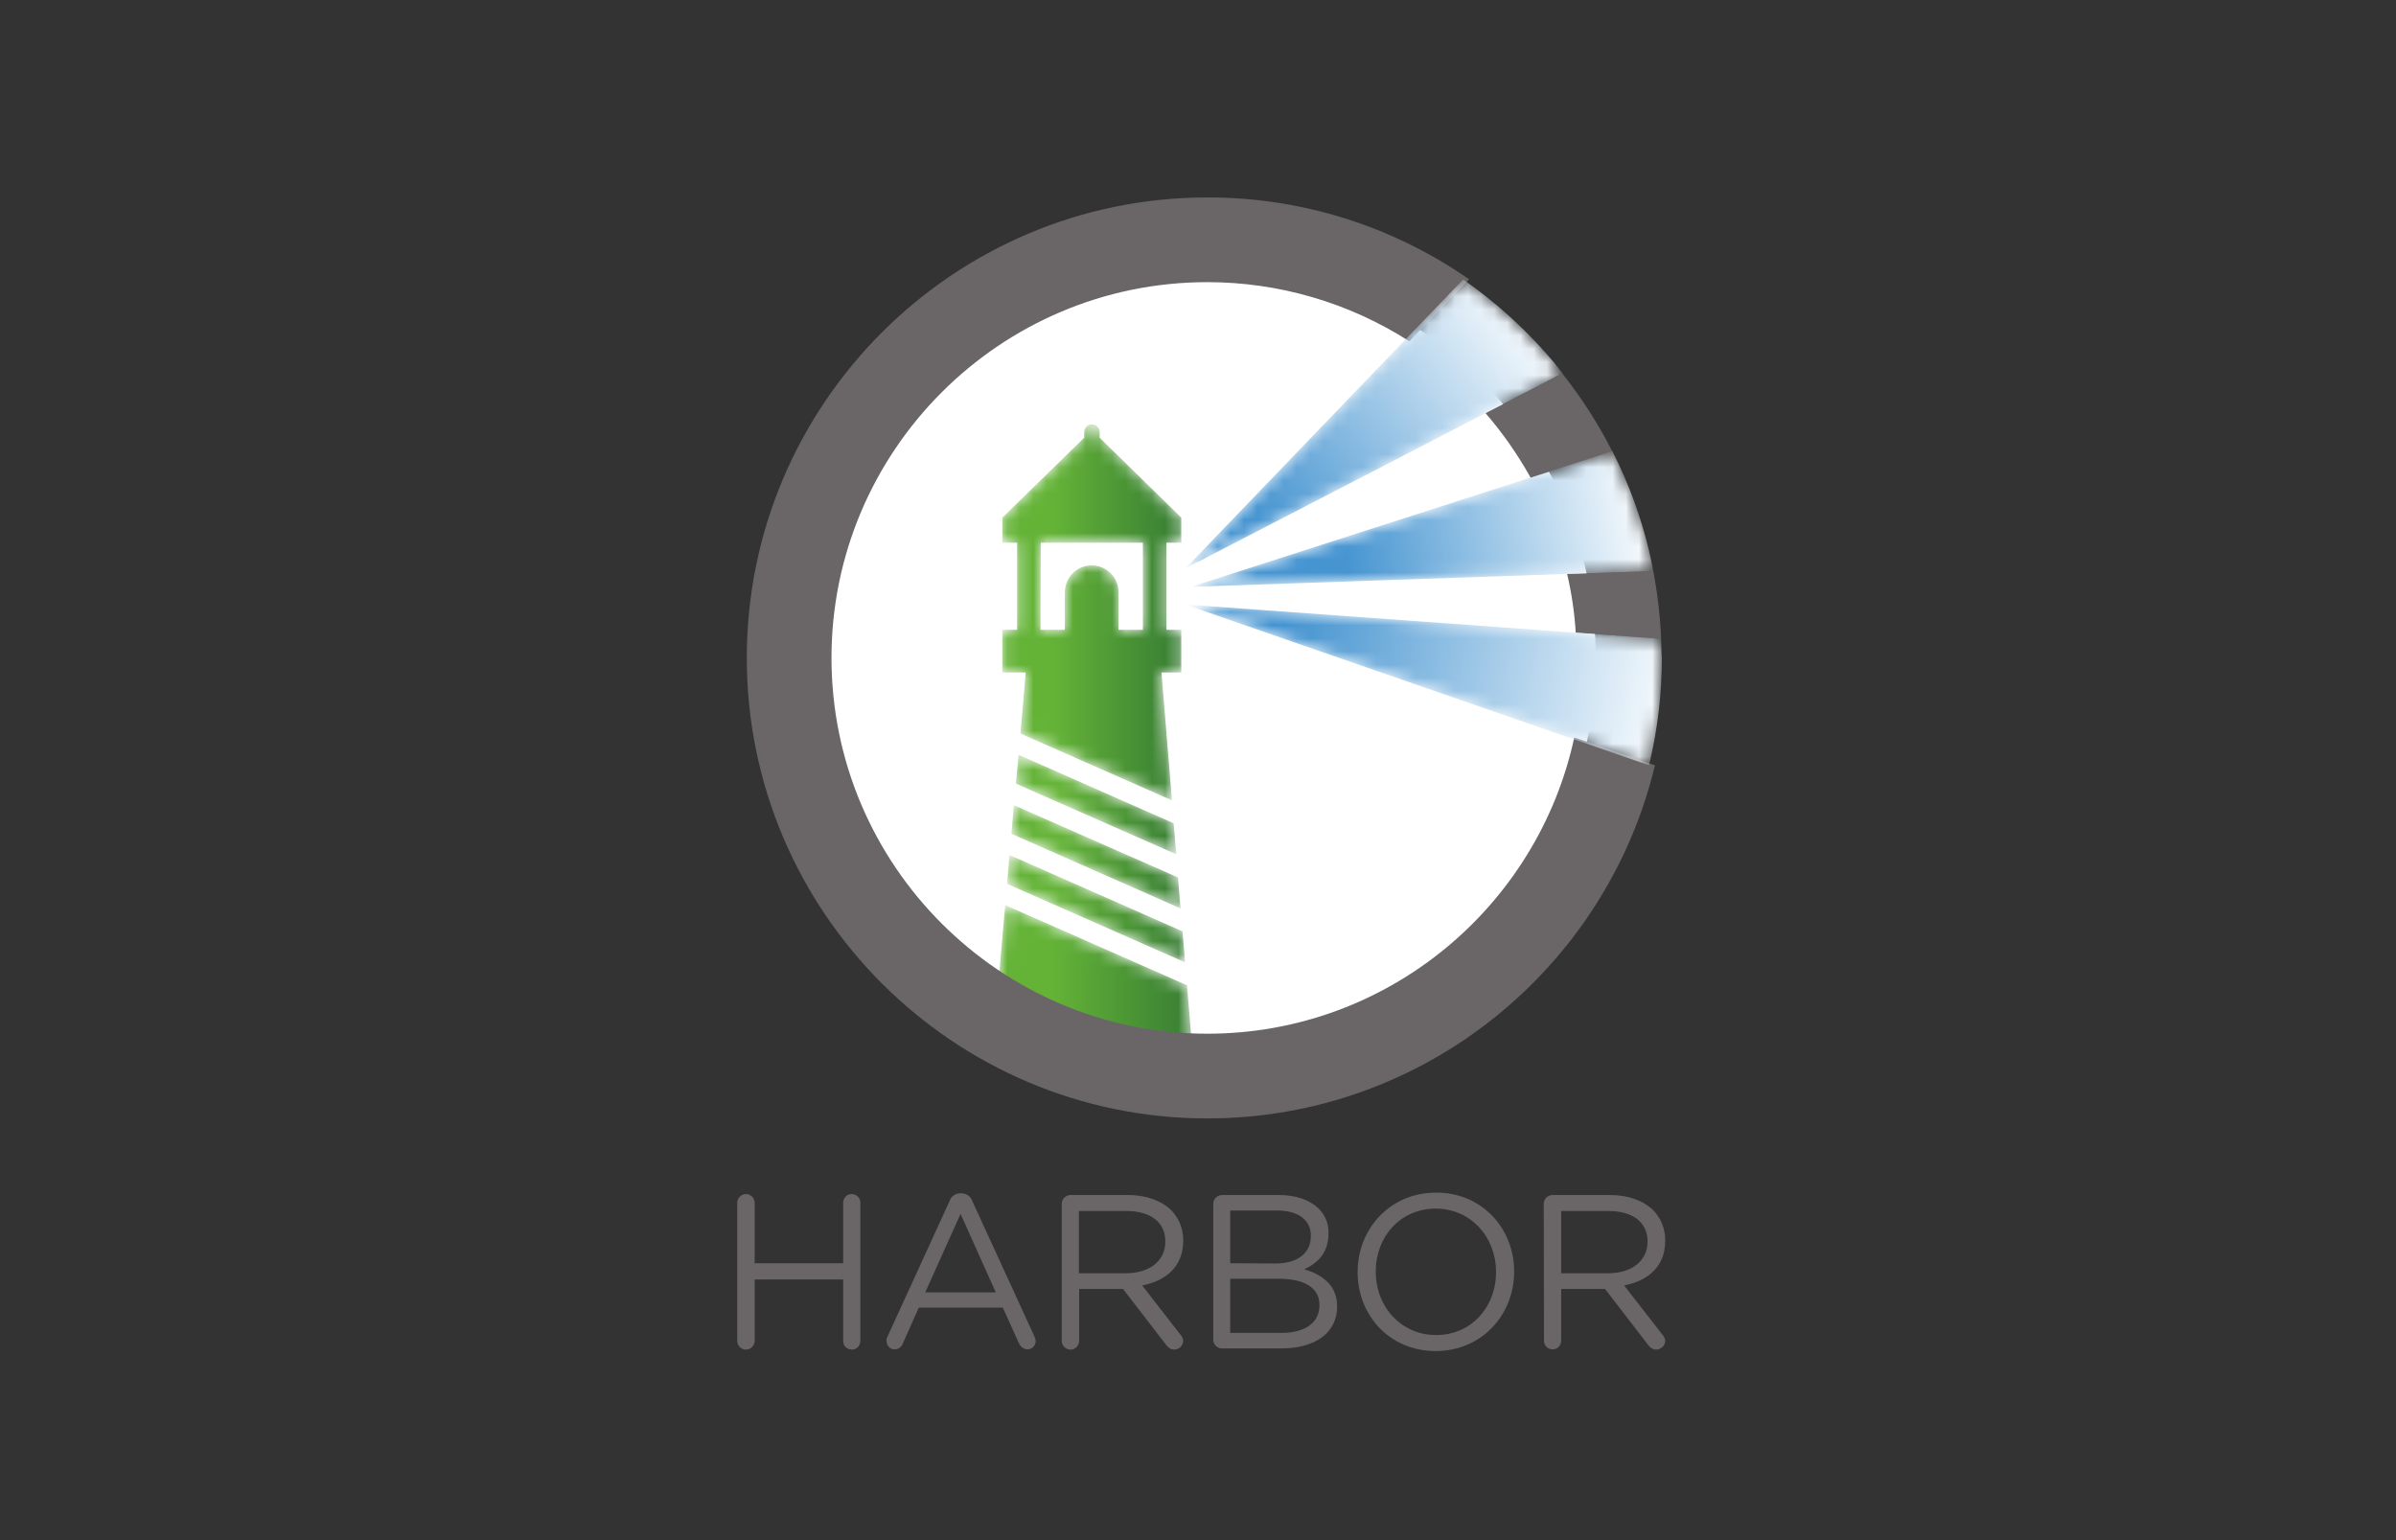 <svg width="182" height="117" viewBox="0 0 182 117" fill="none" xmlns="http://www.w3.org/2000/svg">
<rect x="0" y="0" width="182" height="117" fill="#333333" stroke="none"/>
<path d="M61.293 49.999C61.293 33.451 74.706 20.039 91.254 20.039C107.802 20.039 121.214 33.451 121.214 49.999C121.214 66.548 107.802 79.96 91.254 79.96C74.706 79.96 61.293 66.548 61.293 49.999Z" fill="white"/>
<path d="M56 91.379C56 91.016 56.29 90.726 56.653 90.708C57.015 90.708 57.323 90.998 57.323 91.379V95.965H64.047V91.379C64.047 91.016 64.319 90.708 64.682 90.708C65.044 90.708 65.353 90.98 65.353 91.343C65.353 91.361 65.353 91.361 65.353 91.379V101.855C65.353 102.218 65.081 102.526 64.718 102.526C64.356 102.526 64.047 102.254 64.047 101.891C64.047 101.873 64.047 101.873 64.047 101.855V97.197H57.323V101.855C57.323 102.218 57.033 102.526 56.653 102.526C56.29 102.526 56 102.218 56 101.855V91.379Z" fill="#6A6667"/>
<path d="M75.63 98.158L72.965 92.213L70.283 98.176H75.63V98.158ZM67.401 101.565L72.132 91.234C72.258 90.871 72.585 90.636 72.965 90.654H73.038C73.4 90.654 73.745 90.889 73.853 91.234L78.584 101.547C78.638 101.656 78.657 101.764 78.675 101.873C78.675 102.218 78.385 102.508 78.04 102.508C77.75 102.489 77.497 102.308 77.388 102.018L76.174 99.336H69.793L68.579 102.054C68.489 102.326 68.235 102.508 67.945 102.508C67.618 102.508 67.347 102.236 67.347 101.909C67.31 101.801 67.347 101.674 67.401 101.565Z" fill="#6A6667"/>
<path d="M85.526 96.726C87.266 96.726 88.517 95.82 88.517 94.333V94.297C88.517 92.865 87.411 91.995 85.544 91.995H81.955V96.726H85.526ZM80.65 91.451C80.65 91.089 80.94 90.799 81.303 90.781H85.653C87.085 90.781 88.227 91.216 88.97 91.941C89.568 92.557 89.894 93.391 89.876 94.243V94.279C89.876 96.2 88.571 97.306 86.758 97.65L89.659 101.384C89.785 101.511 89.876 101.692 89.876 101.873C89.858 102.236 89.568 102.508 89.205 102.526C88.952 102.526 88.734 102.381 88.589 102.181L85.308 97.922H81.974V101.855C81.974 102.218 81.683 102.526 81.321 102.526C80.959 102.526 80.65 102.236 80.65 101.873V101.855V91.451Z" fill="#6A6667"/>
<path d="M97.361 101.257C99.119 101.257 100.225 100.478 100.225 99.173V99.136C100.225 97.868 99.155 97.143 97.125 97.143H93.446V101.257H97.361ZM96.89 95.983C98.467 95.983 99.572 95.276 99.572 93.898V93.862C99.572 92.72 98.666 91.959 96.999 91.959H93.446V95.965L96.89 95.983ZM92.159 91.451C92.159 91.089 92.449 90.799 92.812 90.781H97.125C98.449 90.781 99.5 91.161 100.17 91.814C100.66 92.303 100.932 92.974 100.914 93.681V93.717C100.914 95.24 99.989 96.019 99.065 96.418C100.442 96.835 101.566 97.632 101.566 99.227V99.263C101.566 101.257 99.88 102.435 97.343 102.435H92.812C92.449 102.435 92.159 102.127 92.159 101.765V91.451Z" fill="#6A6667"/>
<path d="M113.638 96.653V96.617C113.638 93.971 111.716 91.814 109.052 91.814C106.388 91.814 104.503 93.935 104.503 96.581V96.617C104.503 99.263 106.424 101.42 109.088 101.42C111.752 101.42 113.638 99.3 113.638 96.653ZM103.125 96.653V96.617C103.125 93.409 105.536 90.6 109.088 90.6C112.622 90.6 115.015 93.373 115.015 96.581V96.617C115.015 99.825 112.604 102.635 109.052 102.635C105.499 102.635 103.125 99.862 103.125 96.653Z" fill="#6A6667"/>
<path d="M122.156 96.726C123.896 96.726 125.147 95.82 125.147 94.333V94.297C125.147 92.865 124.041 91.995 122.175 91.995H118.586V96.726H122.156ZM117.263 91.451C117.263 91.089 117.553 90.799 117.915 90.781H122.265C123.697 90.781 124.839 91.216 125.582 91.941C126.18 92.557 126.506 93.391 126.488 94.243V94.279C126.488 96.2 125.183 97.306 123.371 97.65L126.271 101.384C126.398 101.511 126.488 101.692 126.488 101.873C126.47 102.236 126.18 102.508 125.818 102.526C125.564 102.526 125.346 102.381 125.201 102.181L121.921 97.922H118.586V101.855C118.586 102.218 118.296 102.508 117.933 102.508C117.571 102.508 117.281 102.218 117.281 101.855L117.263 91.451Z" fill="#6A6667"/>
<mask id="mask0_103_552" style="mask-type:luminance" maskUnits="userSpaceOnUse" x="75" y="68" width="16" height="15">
<path d="M90.166 74.849L76.355 68.777L75.575 77.459L90.782 82.298L90.166 74.849Z" fill="white"/>
</mask>
<g mask="url(#mask0_103_552)">
<path d="M90.166 74.849L76.355 68.759L75.594 77.459L90.782 82.28L90.166 74.849Z" fill="url(#paint0_linear_103_552)"/>
</g>
<mask id="mask1_103_552" style="mask-type:luminance" maskUnits="userSpaceOnUse" x="76" y="32" width="14" height="29">
<path d="M79.055 41.227H86.812V47.843H84.964V45.015C84.982 43.891 84.076 42.967 82.952 42.949C81.828 42.931 80.904 43.837 80.885 44.961C80.885 44.979 80.885 44.979 80.885 44.997V47.843H79.037L79.055 41.227ZM77.514 55.727L89.024 60.802L88.226 51.087H89.731V47.843H88.607V41.227H89.731V39.324L83.532 33.252V32.817C83.532 32.491 83.26 32.237 82.934 32.237C82.626 32.237 82.372 32.491 82.354 32.817V33.252L76.137 39.324V41.227H77.26V47.843H76.137V51.087H77.913L77.514 55.727Z" fill="white"/>
</mask>
<g mask="url(#mask1_103_552)">
<path d="M79.055 41.227H86.812V47.843H84.964V45.015C84.982 43.891 84.076 42.967 82.952 42.949C81.828 42.931 80.904 43.837 80.885 44.961C80.885 44.979 80.885 44.979 80.885 44.997V47.843H79.037L79.055 41.227ZM77.514 55.727L89.024 60.802L88.226 51.087H89.731V47.843H88.607V41.227H89.731V39.324L83.532 33.252V32.817C83.532 32.491 83.26 32.237 82.934 32.237C82.626 32.237 82.372 32.491 82.354 32.817V33.252L76.137 39.324V41.227H77.26V47.843H76.137V51.087H77.913L77.514 55.727Z" fill="url(#paint1_linear_103_552)"/>
</g>
<mask id="mask2_103_552" style="mask-type:luminance" maskUnits="userSpaceOnUse" x="76" y="61" width="14" height="9">
<path d="M76.826 63.34L89.695 69.013L89.496 66.638L77.025 61.147L76.826 63.34Z" fill="white"/>
</mask>
<g mask="url(#mask2_103_552)">
<path d="M76.826 63.34L89.677 69.013L89.477 66.656L77.007 61.165L76.826 63.34Z" fill="url(#paint2_linear_103_552)"/>
</g>
<mask id="mask3_103_552" style="mask-type:luminance" maskUnits="userSpaceOnUse" x="76" y="64" width="15" height="10">
<path d="M76.5 67.146L90.021 73.109L89.84 70.753L76.681 64.953L76.5 67.146Z" fill="white"/>
</mask>
<g mask="url(#mask3_103_552)">
<path d="M76.5 67.146L90.021 73.109L89.822 70.753L76.681 64.953L76.5 67.146Z" fill="url(#paint3_linear_103_552)"/>
</g>
<mask id="mask4_103_552" style="mask-type:luminance" maskUnits="userSpaceOnUse" x="77" y="57" width="13" height="8">
<path d="M77.369 57.34L77.17 59.533L89.35 64.898L89.15 62.542L77.369 57.34Z" fill="white"/>
</mask>
<g mask="url(#mask4_103_552)">
<path d="M77.369 57.34L77.17 59.533L89.35 64.898L89.15 62.542L77.369 57.34Z" fill="url(#paint4_linear_103_552)"/>
</g>
<path d="M116.265 36.297L122.482 34.303C122.464 34.267 122.446 34.213 122.41 34.176C121.359 32.128 120.108 30.189 118.676 28.377L112.84 31.385C114.127 32.871 115.25 34.485 116.211 36.188C116.229 36.225 116.247 36.261 116.265 36.297Z" fill="#6A6667"/>
<path d="M119.692 48.06L126.18 48.532C126.108 46.81 125.908 45.088 125.582 43.384L119.039 43.602C119.383 45.07 119.601 46.556 119.692 48.06Z" fill="#6A6667"/>
<path d="M91.707 78.528C75.974 78.528 63.16 65.732 63.16 49.981C63.16 34.249 75.956 21.434 91.707 21.434C97.144 21.434 102.473 22.993 107.059 25.93L111.59 21.217C105.754 17.157 98.812 14.982 91.707 15C72.422 15 56.726 30.696 56.726 49.981C56.726 69.266 72.422 84.963 91.707 84.963C108.182 84.963 122.03 73.508 125.709 58.138L119.583 56.017C116.81 68.886 105.373 78.528 91.707 78.528Z" fill="#6A6667"/>
<mask id="mask5_103_552" style="mask-type:luminance" maskUnits="userSpaceOnUse" x="90" y="21" width="29" height="23">
<path d="M118.078 27.579C116.302 25.458 114.308 23.573 112.097 21.924C111.771 21.688 111.463 21.453 111.137 21.235L106.605 25.948L90.039 43.184L112.84 31.385L118.695 28.358C118.477 28.105 118.296 27.833 118.078 27.579Z" fill="white"/>
</mask>
<g mask="url(#mask5_103_552)">
<path d="M118.078 27.579C116.302 25.458 114.308 23.573 112.097 21.924C111.771 21.688 111.463 21.453 111.137 21.235L106.605 25.948L90.039 43.184L112.84 31.385L118.695 28.358C118.477 28.105 118.296 27.833 118.078 27.579Z" fill="url(#paint5_linear_103_552)"/>
</g>
<mask id="mask6_103_552" style="mask-type:luminance" maskUnits="userSpaceOnUse" x="90" y="45" width="37" height="14">
<path d="M126.216 49.728C126.216 49.329 126.18 48.93 126.18 48.531L119.691 48.06L90.02 45.921L119.129 56.017L125.256 58.138C125.274 58.065 125.292 57.993 125.31 57.92C125.926 55.31 126.234 52.646 126.234 49.981C126.234 49.909 126.216 49.818 126.216 49.728Z" fill="white"/>
</mask>
<g mask="url(#mask6_103_552)">
<path d="M126.216 49.728C126.216 49.329 126.18 48.93 126.18 48.531L119.691 48.06L90.02 45.921L119.129 56.017L125.256 58.138C125.274 58.065 125.292 57.993 125.31 57.92C125.926 55.31 126.234 52.646 126.234 49.981C126.234 49.909 126.216 49.818 126.216 49.728Z" fill="url(#paint6_linear_103_552)"/>
</g>
<mask id="mask7_103_552" style="mask-type:luminance" maskUnits="userSpaceOnUse" x="90" y="34" width="36" height="11">
<path d="M125.274 41.88C124.639 39.251 123.715 36.714 122.482 34.285L116.266 36.279L90.474 44.58L119.039 43.601L125.582 43.384C125.491 42.876 125.382 42.369 125.274 41.88Z" fill="white"/>
</mask>
<g mask="url(#mask7_103_552)">
<path d="M125.274 41.88C124.639 39.251 123.715 36.714 122.482 34.285L116.266 36.279L90.474 44.58L119.039 43.601L125.582 43.384C125.491 42.876 125.382 42.369 125.274 41.88Z" fill="url(#paint7_linear_103_552)"/>
</g>
<defs>
<linearGradient id="paint0_linear_103_552" x1="75.585" y1="75.528" x2="90.777" y2="75.528" gradientUnits="userSpaceOnUse">
<stop stop-color="#64B337"/>
<stop offset="0.282" stop-color="#64B337"/>
<stop offset="1" stop-color="#377D34"/>
</linearGradient>
<linearGradient id="paint1_linear_103_552" x1="76.14" y1="46.522" x2="89.727" y2="46.522" gradientUnits="userSpaceOnUse">
<stop stop-color="#64B337"/>
<stop offset="0.282" stop-color="#64B337"/>
<stop offset="1" stop-color="#377D34"/>
</linearGradient>
<linearGradient id="paint2_linear_103_552" x1="76.831" y1="65.08" x2="89.686" y2="65.08" gradientUnits="userSpaceOnUse">
<stop stop-color="#64B337"/>
<stop offset="0.282" stop-color="#64B337"/>
<stop offset="1" stop-color="#377D34"/>
</linearGradient>
<linearGradient id="paint3_linear_103_552" x1="76.494" y1="69.037" x2="90.022" y2="69.037" gradientUnits="userSpaceOnUse">
<stop stop-color="#64B337"/>
<stop offset="0.282" stop-color="#64B337"/>
<stop offset="1" stop-color="#377D34"/>
</linearGradient>
<linearGradient id="paint4_linear_103_552" x1="77.166" y1="61.123" x2="89.349" y2="61.123" gradientUnits="userSpaceOnUse">
<stop stop-color="#64B337"/>
<stop offset="0.282" stop-color="#64B337"/>
<stop offset="1" stop-color="#377D34"/>
</linearGradient>
<linearGradient id="paint5_linear_103_552" x1="90.228" y1="43.073" x2="116.742" y2="23.437" gradientUnits="userSpaceOnUse">
<stop stop-color="#4795D1"/>
<stop offset="0.2" stop-color="#4795D1"/>
<stop offset="1" stop-color="white"/>
</linearGradient>
<linearGradient id="paint6_linear_103_552" x1="89.92" y1="46.037" x2="127.987" y2="53.806" gradientUnits="userSpaceOnUse">
<stop stop-color="#4393D0"/>
<stop offset="0.2" stop-color="#4393D0"/>
<stop offset="1" stop-color="white"/>
</linearGradient>
<linearGradient id="paint7_linear_103_552" x1="90.61" y1="44.864" x2="125.667" y2="38.541" gradientUnits="userSpaceOnUse">
<stop stop-color="#4393D0"/>
<stop offset="0.333" stop-color="#4695D1"/>
<stop offset="1" stop-color="white"/>
</linearGradient>
</defs>
</svg>
